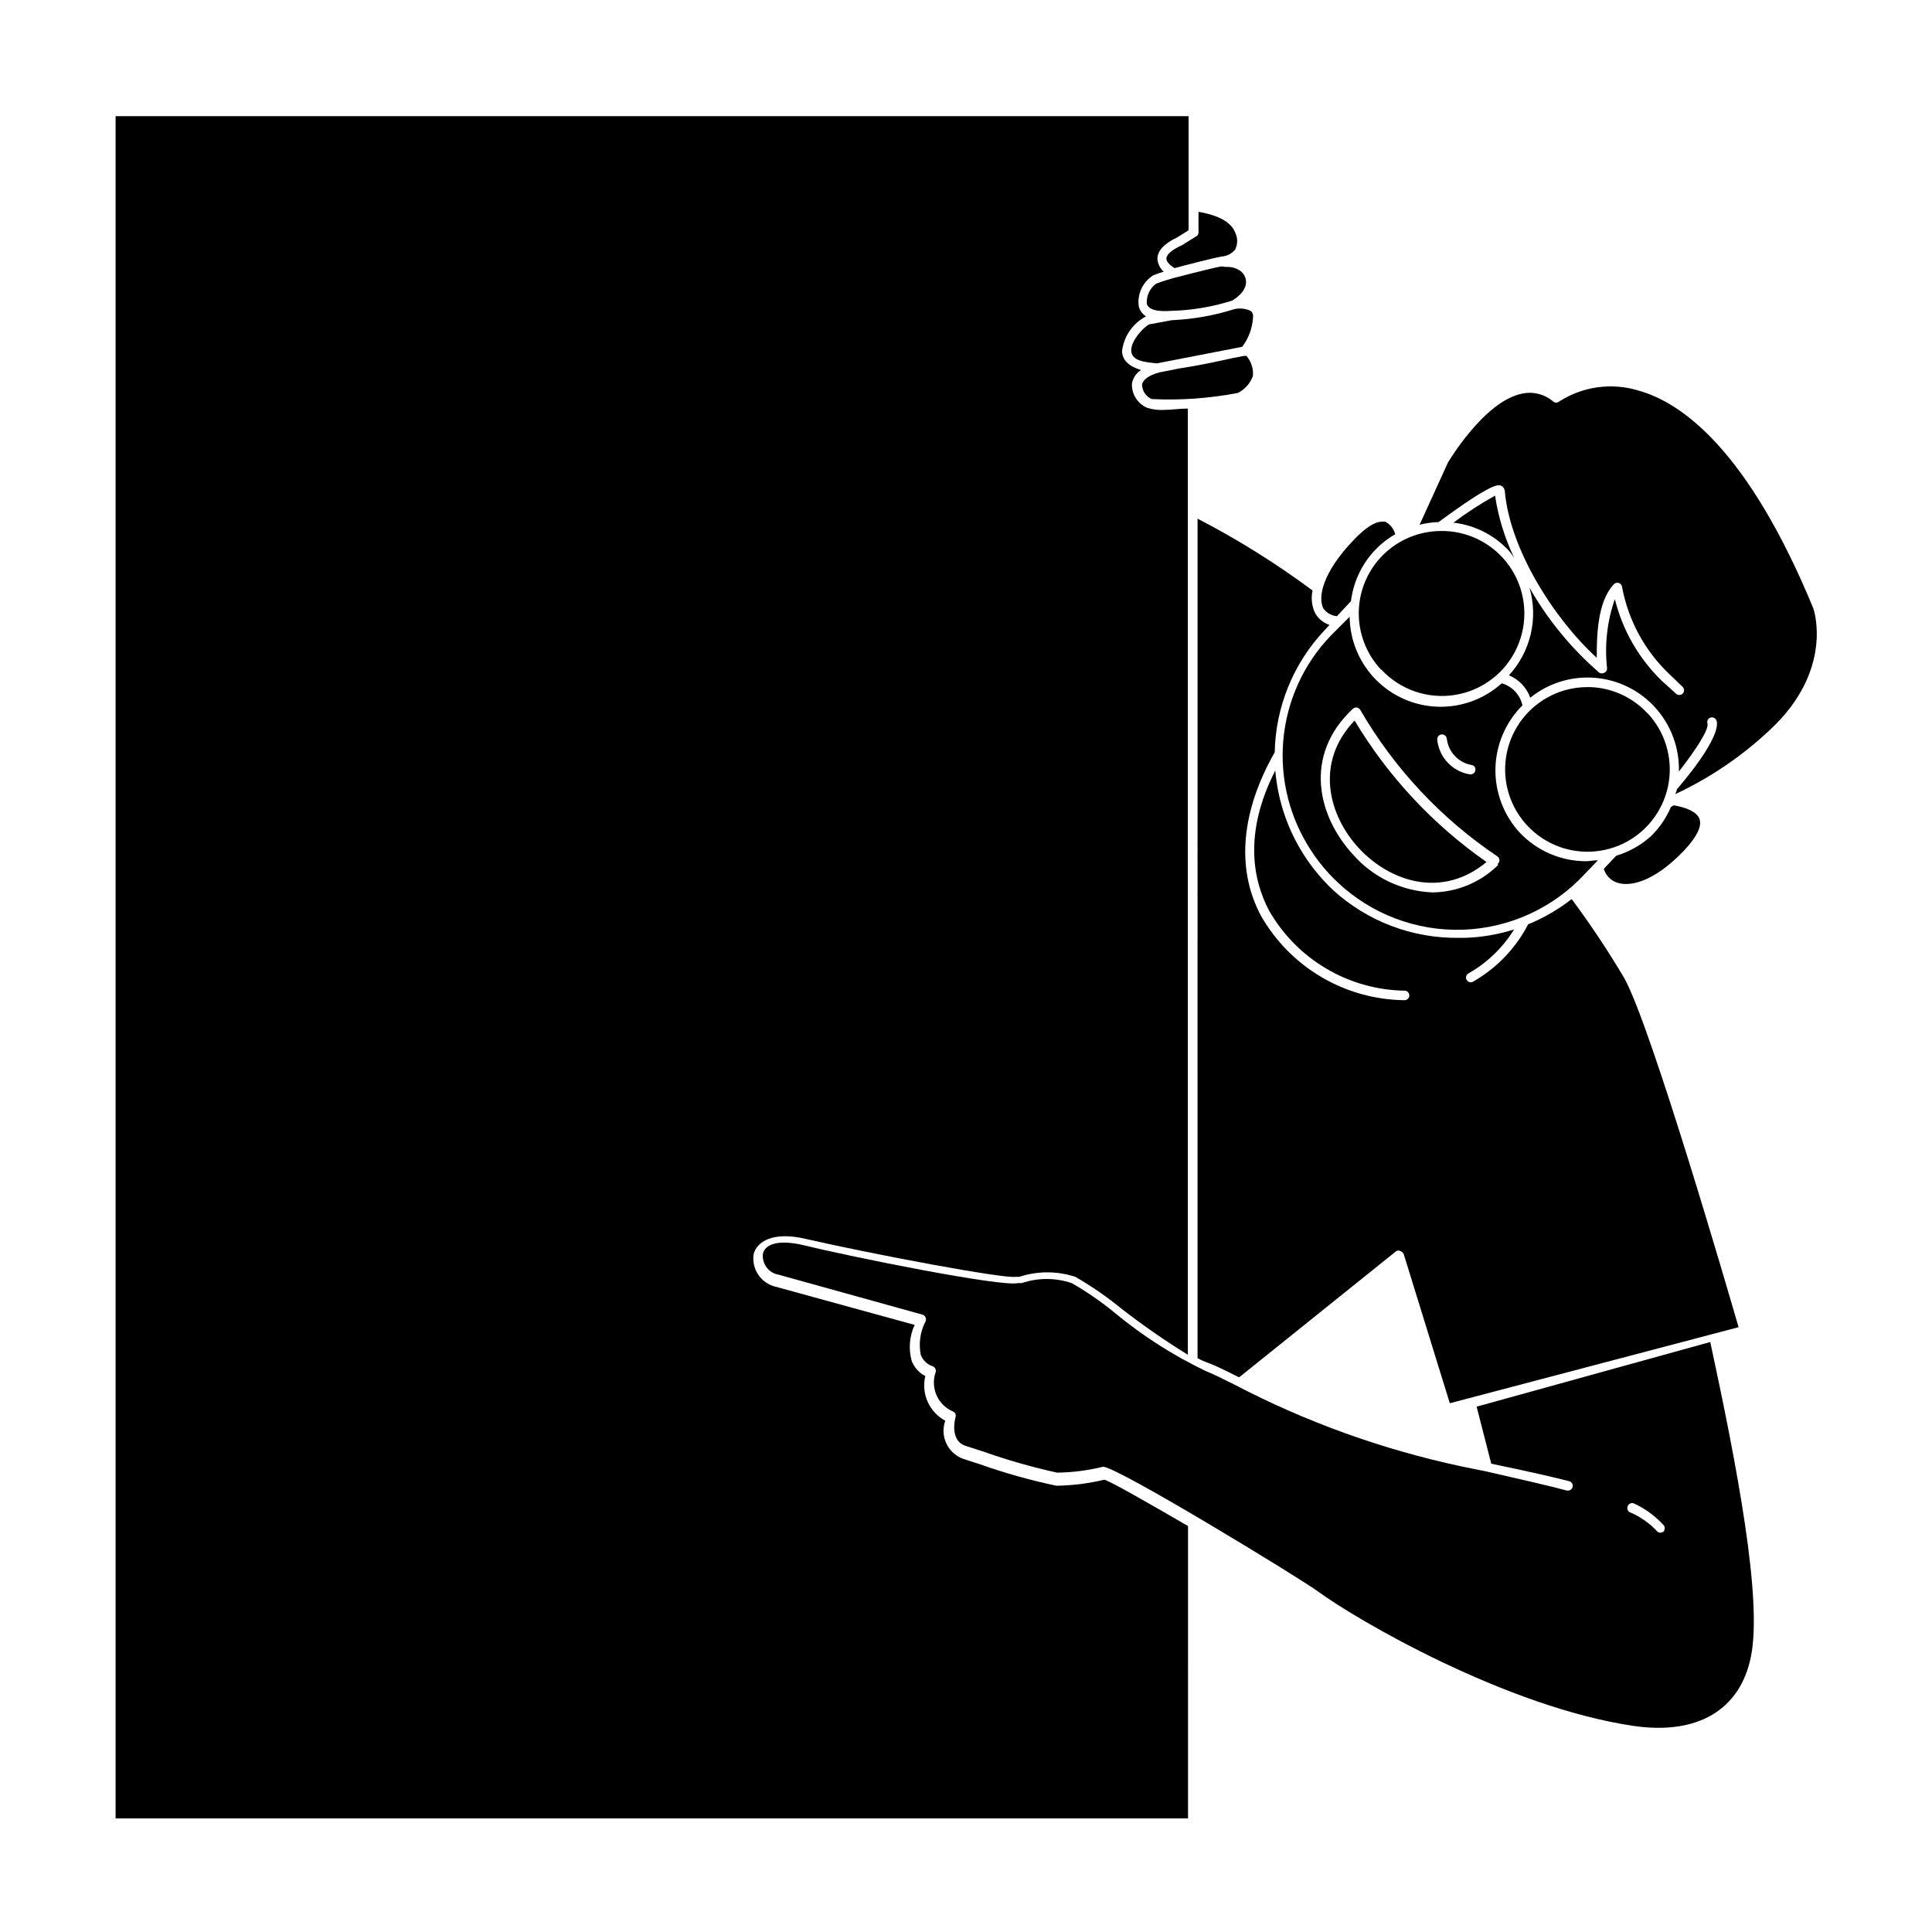 <?xml version="1.0" encoding="UTF-8"?>
<!-- Uploaded to: ICON Repo, www.svgrepo.com, Generator: ICON Repo Mixer Tools -->
<svg fill="#000000" width="800px" height="800px" version="1.1" viewBox="144 144 512 512" xmlns="http://www.w3.org/2000/svg">
 <g>
  <path d="m461.36 503.93c0.953 0.516 1.949 0.953 2.973 1.312 1.762 0.656 4.332 1.914 7.859 3.68h0.301l41.516-33.355c0.359-0.199 0.797-0.199 1.156 0 0.398 0.148 0.711 0.461 0.859 0.855l12.191 39.449 76.527-20.152c-2.922-10.078-23.176-79.602-30.23-92.398h0.004c-4.301-7.262-8.973-14.289-14.008-21.059-3.519 2.75-7.402 5.004-11.535 6.699-3.277 6.316-8.297 11.562-14.461 15.113-0.289 0.211-0.652 0.289-1 0.215s-0.652-0.293-0.828-0.598c-0.18-0.309-0.223-0.68-0.113-1.02 0.109-0.34 0.355-0.617 0.684-0.762 4.898-2.801 9.023-6.785 11.988-11.59-4.195 1.324-8.551 2.07-12.945 2.219h-1.613c-12.363 0.184-24.328-4.356-33.453-12.695-2.734-2.594-5.168-5.484-7.254-8.617-4.566-6.879-7.324-14.797-8.012-23.023-8.516 16.676-5.844 29.223-1.613 37.18 7.398 12.879 21.023 20.918 35.871 21.16 0.336 0 0.656 0.133 0.891 0.371 0.238 0.234 0.371 0.555 0.371 0.891 0 0.332-0.133 0.652-0.371 0.891-0.234 0.234-0.555 0.367-0.891 0.367-15.82-0.164-30.355-8.746-38.137-22.52-6.648-12.594-5.039-27.809 3.727-43.176 0.234-12.07 4.957-23.621 13.25-32.395l1.258-1.359 0.004-0.004c-1.629-0.539-2.996-1.672-3.832-3.172-0.867-1.855-1.098-3.945-0.652-5.945-9.633-7.156-19.824-13.527-30.48-19.043z"/>
  <path d="m498.29 307.3 3.727-3.981c0.684-5.57 3.305-10.723 7.406-14.559 1.309-1.234 2.762-2.301 4.332-3.176-0.379-1.422-1.324-2.625-2.617-3.324-0.32-0.051-0.641-0.051-0.957 0-1.863 0-4.332 1.613-7.305 4.684-8.516 8.867-9.672 15.418-8.16 18.34h-0.004c0.852 1.148 2.152 1.883 3.578 2.016z"/>
  <path d="m586.81 357.88c-1.27 2.961-3.121 5.633-5.441 7.859-2.625 2.312-5.719 4.031-9.07 5.039l-3.273 3.477c0.438 1.465 1.457 2.684 2.82 3.375 3.477 1.664 10.078 0.453 18.289-8.062 3.578-3.777 5.039-6.75 4.18-8.715-0.855-1.965-4.133-3.023-6.801-3.426z"/>
  <path d="m546.81 364.73c-4.293-4.621-6.625-10.727-6.504-17.035 0.125-6.305 2.691-12.316 7.16-16.77-0.617-2.809-2.727-5.055-5.492-5.844-4.621 4.172-10.676 6.398-16.902 6.211-6.223-0.188-12.133-2.773-16.496-7.215-4.359-4.445-6.836-10.402-6.906-16.629l-5.039 5.039c-7.203 7.535-11.625 17.297-12.543 27.68-0.914 10.387 1.73 20.77 7.504 29.449 1.957 2.981 4.258 5.723 6.852 8.164 8.938 8.465 20.887 13.004 33.191 12.605 12.301-0.398 23.934-5.699 32.305-14.723l3.527-3.68c-1.059 0-2.117 0.25-3.125 0.25v0.004c-6.625 0-12.957-2.715-17.531-7.508zm-20.859-26.098c0.691-0.09 1.336 0.375 1.461 1.059 0.383 3.578 3.102 6.465 6.652 7.055 0.32 0.059 0.605 0.25 0.777 0.527 0.172 0.281 0.219 0.617 0.129 0.934-0.117 0.578-0.621 0.996-1.207 1.008h-0.254c-4.574-0.758-8.094-4.461-8.613-9.07-0.125-0.707 0.348-1.383 1.055-1.512zm15.113 34.562h0.004c-4.633 4.594-10.863 7.211-17.383 7.305-8.141-0.301-15.797-3.945-21.16-10.074-9.27-10.078-13.25-26.199 0-38.594 0.297-0.242 0.676-0.367 1.059-0.352 0.375 0.09 0.703 0.324 0.906 0.656 9.016 15.543 21.457 28.828 36.375 38.844 0.316 0.238 0.504 0.609 0.504 1.008 0 0.395-0.188 0.77-0.504 1.008z"/>
  <path d="m529.18 282.51c5.609 0.648 10.809 3.273 14.66 7.406 0.504 0.594 0.973 1.219 1.41 1.863-2.492-5.191-4.191-10.73-5.039-16.426-3.84 2.121-7.527 4.512-11.031 7.156z"/>
  <path d="m541.87 272.73c0.465 0.273 0.797 0.73 0.906 1.262 1.258 15.418 13 33.957 24.383 44.336 0-5.039 0-14.762 4.535-19.496v-0.004c0.336-0.352 0.844-0.484 1.309-0.332s0.797 0.555 0.859 1.039c1.637 8.84 6.027 16.934 12.543 23.125l3.527 3.375c0.48 0.488 0.48 1.273 0 1.762-0.234 0.25-0.562 0.387-0.906 0.387-0.34 0-0.668-0.137-0.906-0.387l-3.727-3.375c-6.098-5.914-10.41-13.418-12.445-21.664-2.039 5.867-2.746 12.117-2.066 18.289 0.055 0.5-0.207 0.98-0.656 1.211-0.43 0.273-0.98 0.273-1.41 0-7.398-6.402-13.652-14.016-18.488-22.52 2.375 8.16 0.312 16.969-5.441 23.223 2.637 1.094 4.688 3.254 5.641 5.945 4.766-3.84 10.812-5.734 16.918-5.293 6.106 0.438 11.816 3.176 15.984 7.66 4.324 4.66 6.66 10.824 6.496 17.18 4.637-5.945 8.012-11.184 7.559-12.746-0.195-0.668 0.188-1.367 0.855-1.559 0.664-0.168 1.348 0.203 1.562 0.855 1.008 3.375-5.039 11.84-10.531 18.188 0 0.453-0.301 0.855-0.402 1.258 9.258-4.328 17.762-10.109 25.191-17.129 16.727-15.617 11.637-31.387 11.387-32.094-17.332-42.02-34.863-54.613-46.551-57.785-7.039-2.09-14.637-1.004-20.809 2.973-0.453 0.379-1.113 0.379-1.562 0-2.246-1.93-5.262-2.711-8.16-2.117-10.078 1.914-19.648 18.137-19.75 18.289l-7.508 16.473c1.648-0.418 3.34-0.656 5.039-0.703 14.41-10.629 15.82-9.926 16.625-9.625z"/>
  <path d="m458.84 548.42c-10.781-6.246-20.152-11.637-22.168-12.293-4.16 1.008-8.418 1.547-12.695 1.609-6.836-1.43-13.566-3.316-20.152-5.641l-4.637-1.512c-4.055-1.512-6.141-6-4.684-10.078-4.246-2.289-6.418-7.148-5.289-11.836-1.676-0.863-2.973-2.316-3.629-4.082-0.852-3.156-0.566-6.508 0.805-9.473l-36.676-10.078v0.004c-3.969-0.859-6.594-4.648-5.996-8.668 0.805-3.273 5.039-6.098 13.652-4.082 18.289 4.18 52.699 10.629 55.773 10.078h1.008c4.812-1.578 10-1.578 14.812 0 4.195 2.41 8.188 5.156 11.938 8.211 5.731 4.473 11.703 8.629 17.887 12.445v-250.75c-2.215 0-4.434 0.352-6.297 0.352-1.516 0.098-3.039-0.09-4.484-0.555-2.543-1.086-4.148-3.633-4.031-6.394 0.254-1.5 1.133-2.82 2.418-3.629-4.031-1.16-5.039-3.324-5.039-5.039 0.488-3.91 2.859-7.336 6.352-9.168-0.953-0.598-1.637-1.535-1.918-2.621-0.465-3.269 1.035-6.504 3.832-8.262 0.902-0.375 1.828-0.695 2.769-0.957-0.969-0.867-1.566-2.078-1.664-3.375 0-2.168 1.715-4.031 5.289-5.742l2.973-1.863v-30.23h-284.35v451.11h284.2z"/>
  <path d="m474.36 238.32h-0.707l-2.871 0.555-1.41 0.301c-3.223 0.707-7.559 1.664-13.148 2.519l-5.039 1.008c-2.719 0.754-4.332 1.914-4.535 3.273l0.004 0.004c0.055 1.648 1.055 3.117 2.566 3.777 7.629 0.363 15.273-0.176 22.773-1.613 1.879-0.906 3.328-2.516 4.031-4.481 0.172-1.805-0.348-3.609-1.461-5.039z"/>
  <path d="m471.09 225.93c-5.356 1.699-10.91 2.68-16.523 2.922l-5.742 1.059c-0.957 0-5.039 3.981-5.039 6.902s3.777 3.176 6.852 3.477l22.57-4.383v-0.004c1.707-2.281 2.707-5.012 2.871-7.859 0.086-0.594-0.121-1.195-0.555-1.609-1.375-0.676-2.941-0.852-4.434-0.504z"/>
  <path d="m467.66 214.6c-3.273 0.605-12.141 2.973-12.242 2.973-1.707 0.445-3.391 0.984-5.039 1.609-1.676 1.223-2.609 3.223-2.469 5.293 0.555 2.066 4.133 2.066 6.246 1.914 5.562-0.121 11.074-1.039 16.375-2.723 0 0 3.828-2.117 3.68-5.039v0.004c-0.043-1.152-0.621-2.215-1.562-2.875-1.082-0.734-2.375-1.086-3.68-1.008z"/>
  <path d="m453.1 212.53c0 0.957 1.258 1.965 2.168 2.519 2.066-0.555 10.078-2.672 12.594-3.074 1.363-0.121 2.617-0.797 3.477-1.863 0.699-1.414 0.699-3.07 0-4.484-1.461-3.828-7.106-5.039-9.723-5.492v5.441h-0.004c0.027 0.441-0.207 0.859-0.602 1.059l-3.727 2.316c-2.773 1.262-4.184 2.519-4.184 3.578z"/>
  <path d="m535.32 516.78 3.879 15.113c8.969 1.863 15.469 3.324 20.656 4.637 0.664 0.172 1.066 0.844 0.91 1.512-0.176 0.691-0.867 1.113-1.562 0.957-5.039-1.359-11.941-2.871-21.262-5.039l-6.449-1.309c-21.047-4.477-41.387-11.797-60.457-21.766-3.324-1.664-5.996-2.973-7.559-3.578-8.625-4.133-16.715-9.309-24.082-15.414-3.57-2.934-7.379-5.562-11.383-7.859-4.301-1.449-8.953-1.449-13.25 0h-1.059c-4.281 1.059-43.984-6.902-56.879-10.078-7.055-1.613-10.078 0-10.629 2.215l-0.004 0.004c-0.363 2.703 1.492 5.203 4.184 5.641l38.09 10.578-0.004 0.004c0.359 0.102 0.656 0.359 0.805 0.703 0.18 0.348 0.18 0.762 0 1.109-1.406 2.711-1.852 5.82-1.258 8.816 0.539 1.469 1.73 2.606 3.223 3.074 0.617 0.273 0.922 0.973 0.707 1.613-1.426 4.152 0.629 8.699 4.684 10.375 0.539 0.27 0.797 0.895 0.605 1.461 0 0-1.812 6.246 2.769 7.656l4.684 1.512 0.004 0.004c6.363 2.242 12.859 4.094 19.449 5.543 4.109-0.051 8.199-0.574 12.191-1.562 3.777 0 52.145 29.523 56.879 33 10.578 7.758 50.078 30.684 83.582 35.668 17.027 2.519 28.414-4.18 31.234-18.391 3.074-15.113-3.68-50.383-10.781-83.332zm49.523 33.102h0.004c-0.242 0.195-0.547 0.301-0.859 0.301-0.352-0.012-0.684-0.176-0.906-0.453-2.051-2.176-4.543-3.891-7.305-5.039-0.5-0.375-0.664-1.047-0.395-1.613 0.27-0.562 0.898-0.855 1.504-0.703 3.066 1.383 5.812 3.391 8.059 5.894 0.344 0.496 0.301 1.16-0.098 1.613z"/>
  <path d="m502.98 334.96c-10.629 11.082-6.953 25.191 1.258 33.957 8.211 8.766 21.965 13.301 33.703 3.527h0.004c-14.168-9.891-26.082-22.664-34.965-37.484z"/>
  <path d="m510.08 321.45c4.973 5.363 12.297 7.879 19.516 6.711 7.223-1.164 13.379-5.867 16.41-12.52 3.031-6.656 2.535-14.387-1.324-20.598-3.859-6.215-10.566-10.086-17.875-10.32h-0.859c-5.707-0.012-11.195 2.215-15.281 6.199-4.086 3.988-6.445 9.418-6.574 15.125s1.984 11.238 5.887 15.402z"/>
  <path d="m580.56 332.99c-3.926-4.211-9.359-6.691-15.113-6.902h-0.805c-6.738 0.016-13.09 3.141-17.211 8.473s-5.547 12.266-3.863 18.789c1.68 6.523 6.285 11.906 12.469 14.578 6.184 2.672 13.258 2.336 19.16-0.906 5.906-3.246 9.977-9.039 11.039-15.691 1.059-6.652-1.02-13.422-5.625-18.34z"/>
 </g>
</svg>